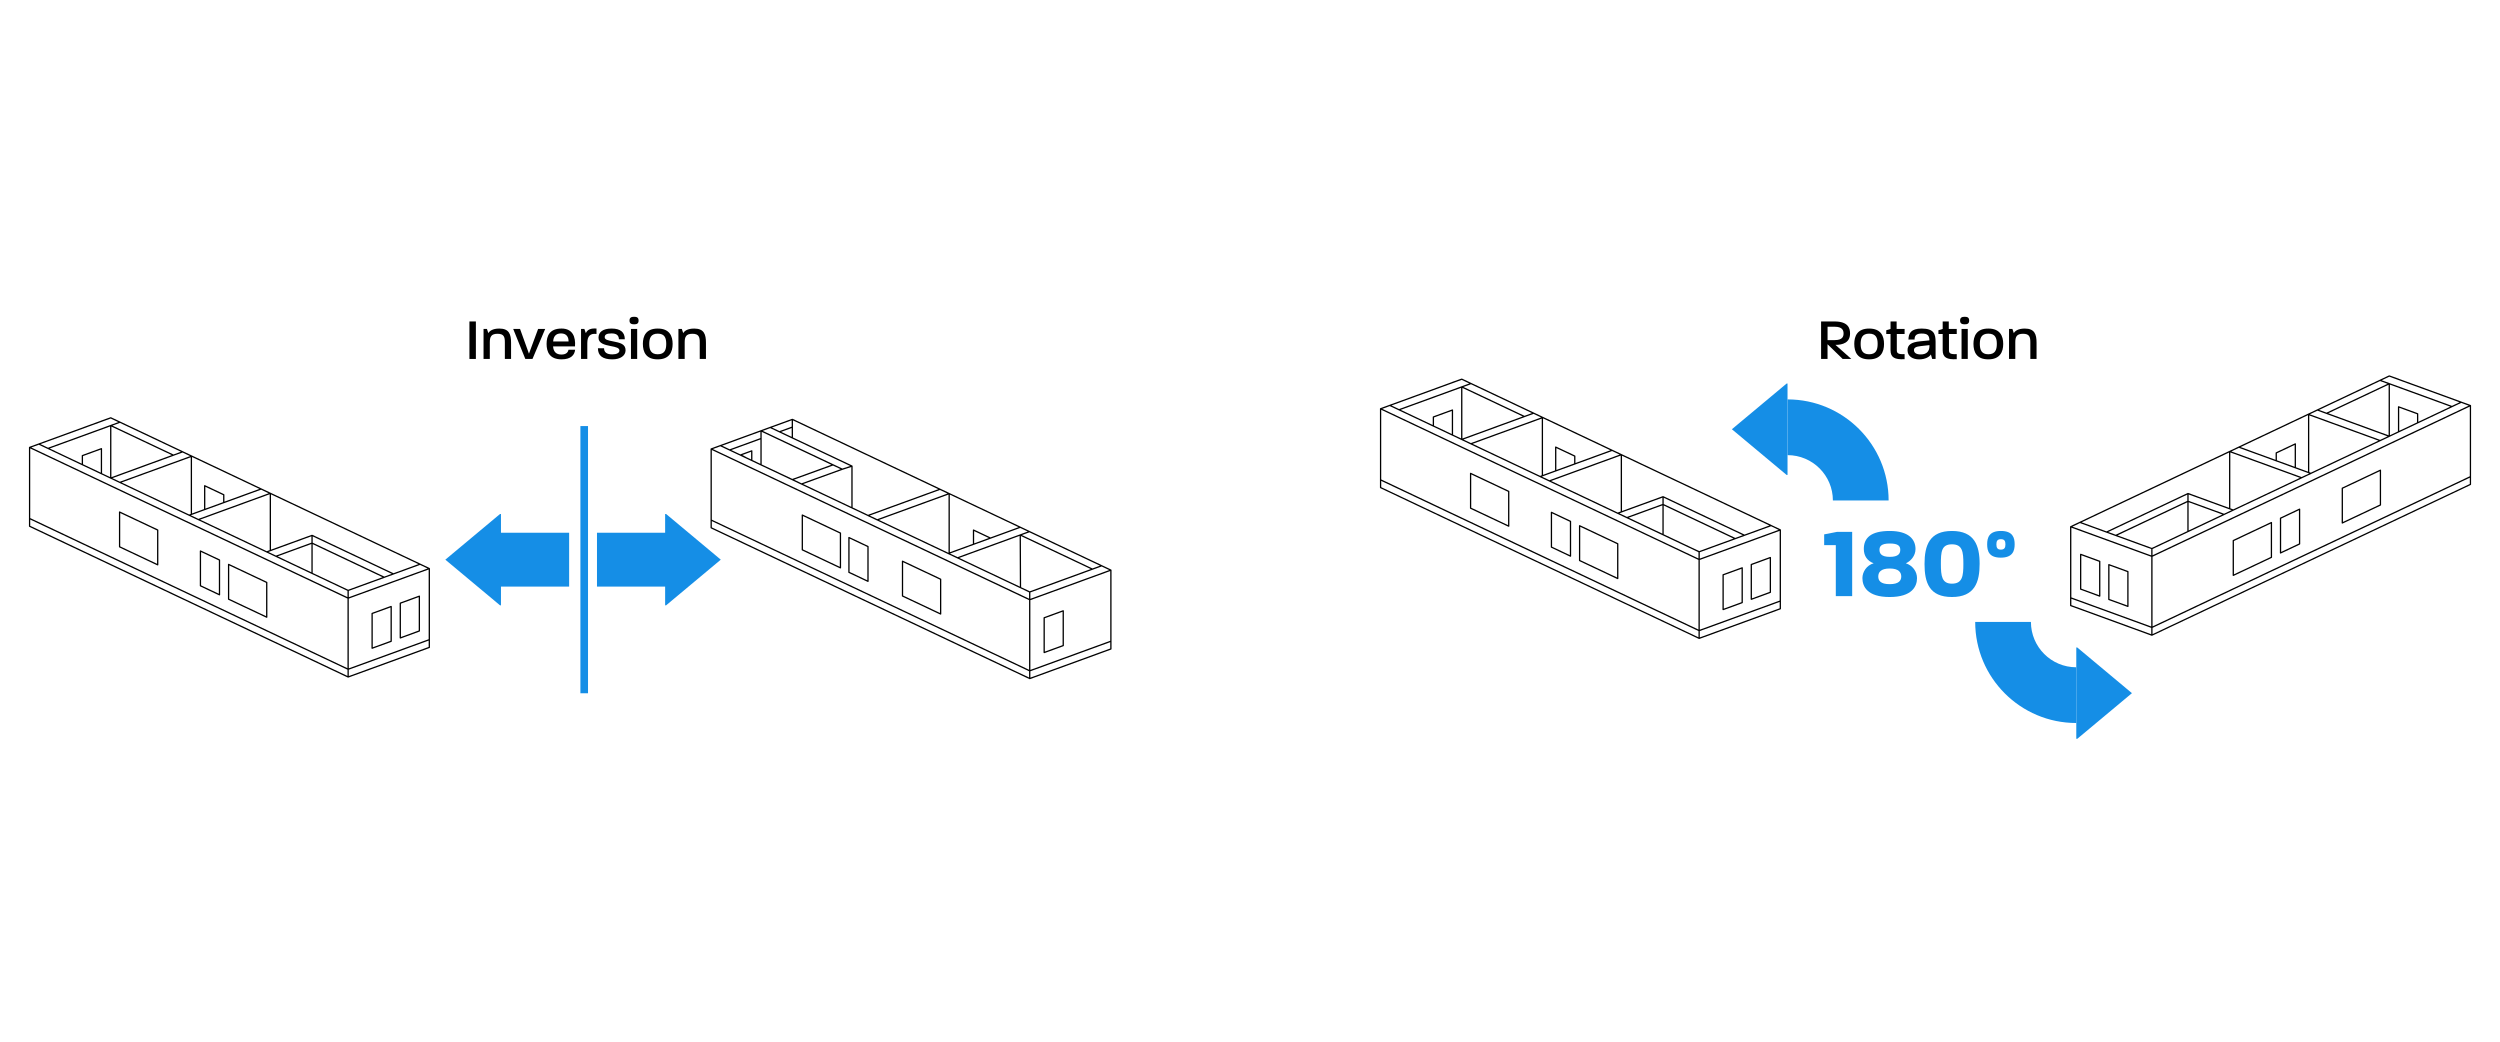 <?xml version="1.0" encoding="UTF-8"?>
<svg xmlns="http://www.w3.org/2000/svg" id="Calque_1" data-name="Calque 1" viewBox="0 0 1920 800">
  <defs>
    <style>
      .cls-1 {
        fill: #158ee6;
      }
    </style>
  </defs>
  <path d="m285.78,498.33c.06,0,.12,0,.17-.03l14.65-5.34c.19-.07.32-.26.32-.47v-26.7c0-.16-.08-.31-.21-.41-.13-.09-.3-.11-.46-.06l-14.64,5.35c-.2.07-.33.26-.33.47v26.69c0,.17.08.32.22.41.08.06.18.09.28.09Zm.5-26.84l13.64-4.98v25.63l-13.64,4.98v-25.63Zm21.14,18.95s.11-.01.17-.03l14.64-5.37c.2-.08.33-.26.33-.47v-26.7c0-.16-.08-.32-.22-.41-.13-.09-.3-.12-.45-.06l-14.65,5.37c-.19.07-.32.26-.32.47v26.7c0,.16.08.32.21.41.09.06.19.09.29.09Zm.5-26.85l13.64-5v25.63l-13.64,5v-25.63Zm-139.14-33.95l-14.64-6.91c-.15-.07-.34-.06-.48.03-.14.09-.23.25-.23.42v26.7c0,.19.11.37.28.45l14.65,6.92c.06.03.14.04.21.04.09,0,.19-.02.27-.07.14-.1.23-.26.23-.43v-26.69c0-.2-.11-.37-.29-.46Zm-.71,26.36l-13.64-6.44v-25.59l13.64,6.44v25.59Zm36.99-9.15l-29.28-13.83c-.16-.08-.34-.06-.49.03-.14.09-.23.25-.23.42v26.7c0,.19.11.37.29.45l29.28,13.83c.07.03.14.05.22.05.09,0,.18-.03.26-.08.15-.09.24-.25.24-.42v-26.7c0-.19-.12-.37-.29-.45Zm-.71,26.36l-28.29-13.36v-25.59l28.29,13.36v25.59Zm-83.02-66.59l-29.28-13.83c-.16-.07-.34-.06-.48.03-.15.1-.23.26-.23.43v26.69c0,.2.11.37.28.46l29.29,13.83c.06.03.14.04.21.04.09,0,.19-.02.27-.07.14-.09.23-.25.23-.43v-26.69c0-.2-.11-.37-.29-.46Zm-.71,26.37l-28.28-13.36v-25.59l28.28,13.35v25.6Zm209.51,3.41c-.05-.08-.12-.14-.21-.19l-.06-.03-7.03-3.32-114.99-54.42-7.09-3.36s-.01,0-.02,0l-53.17-25.17s-.01-.01-.02-.01l-7.08-3.35s0-.01-.02-.01l-48.06-22.74s-.01-.01-.02-.01l-7.09-3.35c-.12-.06-.25-.07-.38-.02h-.01l-.55.2-6.59,2.36c-.06.02-.12.06-.16.1h-.01s-47.93,17.48-47.93,17.48l-7.05,2.57h-.04s-.04.03-.06.05c-.07.02-.13.08-.17.14-.03.03-.05.07-.06.11-.03.05-.04.1-.04.16v60.56c0,.19.11.37.29.45l244.65,115.78s.04.01.05.02c.05.01.11.02.16.02.1,0,.19-.02.27-.07l62.24-22.68c.19-.07.33-.26.33-.47v-60.54c0-.09-.03-.18-.08-.26Zm-1.72.2l-17.38,6.33-43.16,15.73v-4.86l27.39-9.99,7.09-2.58,20.24-7.38,5.82,2.75Zm-33.29,6.2l-54.97-26.01v-4.83l60.73,28.74-5.76,2.1Zm-87-63.12l113.21,53.57-19.13,6.97-62.26-29.46c-.14-.09-.31-.11-.46-.06l-7.09,2.59-24.27,8.84v-42.45Zm24.42,34.62l.65-.24.68-.25,5.28-1.92v4.87l-.14.05-.66.24-26.39,9.62-5.82-2.75,26.4-9.62Zm6.61,3.52v21.72h0s-25.93-12.27-25.93-12.27l25.93-9.45h0Zm-32.03-38.22v42.9h0s-2.25.82-2.25.82l-51.2-24.23,53.45-19.49h0Zm-59.64-28.62h0s51.76,24.5,51.76,24.5l-26.89,9.79v-5.31c0-.19-.11-.37-.29-.45l-14.64-6.91c-.16-.08-.34-.07-.48.03-.15.09-.24.25-.24.42v17.92l-9.22,3.36h0s0-43.35,0-43.35Zm23.87,29.3v5.36l-13.65,4.97v-16.77l13.65,6.44Zm-14.65,11.76l1-.37,13.65-4.97,1-.36,28.15-10.26,5.82,2.75-33.97,12.38-11.54,4.21-8.42,3.07-5.82-2.76,10.13-3.69Zm-10.68-41.75l-6.39,2.33-.65.24-46.89,17.09-5.75-2.72,46.83-17.12.65-.24h0l.66-.24,5.72-2.09,5.81,2.75Zm.46.9v43.51l-1.19.43-51.94-24.58,53.13-19.36Zm-60.93,15.26h0s0-38.84,0-38.84h0s46.35,21.9,46.35,21.9l-46.35,16.94Zm6.56-41.67l46.83,22.16-5.72,2.09-46.88-22.15,5.76-2.1h.01Zm-55.07,14.14l40.9-14.9.65-.24.66-.24h0s5.77-2.11,5.77-2.11l5.82,2.75-5.77,2.1-.66.24h-.01l-.65.24-46.84,17.08-5.82-2.75,5.95-2.17Zm41.15,5.26c-.14-.1-.31-.12-.46-.06l-14.64,5.34c-.2.07-.33.26-.33.47v6.15l-24.59-11.64,46.38-16.9v38.85l-6.15-2.91v-18.89c0-.17-.08-.32-.21-.41Zm-.79,1.12v17.7l-13.64-6.46v-6.26l13.64-4.98Zm-54.19-.9l84.43,39.96,159.21,75.35v53.48L23.22,397.89v-53.49Zm243.65,174.73L23.22,403.83v-4.82l243.65,115.3v4.82Zm0-60.54L24.02,343.67l5.76-2.1h.01l6.89,3.26s.07.03.1.04l26.27,12.44,14.65,6.93.1.04,7.04,3.34,7.02,3.32s.07.03.1.04l53.08,25.13s.02.01.03.02l7.09,3.35s.07.03.1.04l52.36,24.78s.01.01.01.01l7.09,3.35s.07.03.1.04l55.05,26.06v4.83Zm.53-5.68l-27.25-12.89v-22.12l53.64,25.39-26.39,9.62Zm61.81,43.94l-61.34,22.36v-4.87l61.34-22.36v4.87Zm0-5.93l-61.34,22.35v-53.54l61.34-22.35v53.54Z"></path>
  <path d="m1323.35,468.64c.06,0,.12-.01.18-.03l14.64-5.34c.2-.07.33-.26.33-.47v-26.69c0-.17-.08-.32-.22-.41-.13-.1-.3-.12-.45-.06l-14.65,5.34c-.2.07-.33.26-.33.47v26.69c0,.17.08.32.22.41.08.06.18.09.28.09Zm.5-26.84l13.65-4.98v25.63l-13.65,4.98v-25.63Zm21.14,18.95c.06,0,.11-.01.17-.03l14.64-5.37c.2-.07.33-.26.33-.47v-26.7c0-.16-.08-.31-.21-.41-.14-.09-.31-.11-.46-.06l-14.64,5.37c-.2.08-.33.26-.33.47v26.7c0,.16.08.32.21.41.09.06.19.09.29.09Zm.5-26.85l13.64-5v25.63l-13.64,5.01v-25.64Zm-139.13-33.94l-14.65-6.92c-.15-.07-.33-.06-.48.03-.14.09-.23.25-.23.42v26.7c0,.19.11.37.29.45l14.64,6.92c.07.03.14.05.21.05.1,0,.19-.03.27-.08.14-.09.23-.25.23-.42v-26.7c0-.19-.11-.37-.28-.45Zm-.72,26.36l-13.64-6.45v-25.59l13.64,6.45v25.59Zm36.99-9.16l-29.28-13.83c-.16-.07-.34-.06-.48.03-.15.09-.24.25-.24.42v26.7c0,.19.12.37.29.45l29.28,13.83c.07.03.15.05.22.05.09,0,.18-.03.27-.08.14-.09.23-.25.23-.42v-26.7c0-.19-.11-.37-.29-.45Zm-.71,26.36l-28.29-13.36v-25.59l28.29,13.36v25.59Zm-83.01-66.58l-29.29-13.83c-.15-.08-.33-.07-.48.03-.14.09-.23.25-.23.42v26.7c0,.19.11.36.28.45l29.29,13.83c.07.03.14.05.21.05.1,0,.19-.03.27-.08.14-.09.23-.25.23-.42v-26.7c0-.19-.11-.37-.28-.45Zm-.72,26.36l-28.28-13.36v-25.59l28.28,13.36v25.59Zm209.57,3.53s-.03-.08-.06-.12c-.02-.03-.04-.06-.07-.09-.04-.04-.09-.07-.14-.1l-.07-.03-7.01-3.32-115-54.42-7.09-3.35-53.19-25.18s-.01-.01-.02-.01l-7.08-3.35s-.01-.01-.02-.01l-48.06-22.74s0-.01-.02-.01l-7.09-3.35c-.12-.06-.26-.06-.38-.02l-7.15,2.56c-.07.02-.13.06-.17.11l-47.93,17.47-7.05,2.57h-.04s-.06.04-.09.06c-.03.02-.06.04-.08.06s-.04.04-.06.07c-.03.03-.05.07-.06.11-.01.02-.01.04-.02.06-.01.04-.02.08-.02.12v60.54c0,.2.12.37.29.45l244.58,115.74.07.04h.01s.06.03.09.03c.03.01.07.02.11.02.05,0,.1-.01.15-.03h.03l62.33-22.73c.2-.07.33-.26.33-.47v-60.54s-.01-.09-.02-.14Zm-7.59-2.67l5.8,2.76-60.53,22.06v-4.87l27.3-9.96s.05,0,.07-.02h.02l7.09-2.59,20.24-7.38h.01Zm-27.49,8.96l-54.96-26.01v-4.83l60.73,28.73-1.56.57-4.2,1.54h-.01Zm-86.98-63.13h0s113.19,53.57,113.19,53.57l-19.12,6.97-62.26-29.46c-.13-.09-.3-.11-.46-.06l-31.35,11.43h0s0-42.45,0-42.45Zm24.41,34.62l.66-.24.66-.24,5.29-1.93v4.87l-.14.05-.66.24-26.39,9.62-5.82-2.75,26.4-9.62Zm6.61,3.52v21.72h0s-25.92-12.27-25.92-12.27l25.92-9.45h0Zm-32.03,4.68l-2.26.82-51.2-24.23,53.46-19.49v42.9Zm-59.64-71.52h0l51.75,24.5-26.88,9.8v-5.31c0-.2-.11-.37-.29-.46l-14.64-6.91c-.15-.08-.34-.06-.48.03-.14.09-.23.25-.23.42v17.93l-9.23,3.37h0v-43.37Zm23.87,29.3v5.36l-13.64,4.98v-16.78l13.64,6.44Zm-14.64,11.76l1-.36,13.64-4.97,1-.37,28.15-10.26,5.82,2.75-33.97,12.38-11.54,4.21-8.42,3.07-5.81-2.75,10.13-3.7Zm-10.69-41.75l-6.38,2.33-.66.24-46.89,17.09-5.75-2.72,46.83-17.12.66-.24.66-.24,5.72-2.09,5.81,2.75Zm.46.9v43.52l-1.17.43-51.95-24.59,52.54-19.15.58-.21Zm-60.93,15.27h0s0-38.85,0-38.85h0s46.35,21.9,46.35,21.9l-46.35,16.95Zm6.57-41.68l46.73,22.12.09.04-5.72,2.09-46.87-22.15,5.76-2.1h0Zm-42.95,9.72l28.77-10.48.65-.24h.01l.66-.24h0s5.76-2.11,5.76-2.11h.01l5.81,2.75-5.76,2.1-.67.24-.66.24-46.84,17.08-5.81-2.75,18.07-6.59Zm29.02,9.68c-.14-.1-.3-.12-.46-.06l-14.64,5.34c-.2.07-.33.26-.33.47v6.14l-24.58-11.63,46.37-16.9v38.85l-6.15-2.92v-18.88c0-.17-.08-.32-.21-.41Zm-.79,1.12v17.7l-13.64-6.45v-6.27l13.64-4.98Zm-54.19-.9l243.64,115.3v53.49l-243.64-115.3v-53.49Zm243.65,174.74l-243.65-115.3v-4.83l171.84,81.32,71.81,33.98v4.83Zm0-60.54l-242.85-114.93,5.77-2.1,6.89,3.26,26.38,12.48,14.64,6.93,7.1,3.37s.03.01.04.02l7.02,3.32s.01,0,.02,0l53.18,25.16s0,.01,0,.01l7.09,3.35,52.47,24.83,7.09,3.36,55.15,26.1v4.83Zm.53-5.69l-27.25-12.9v-22.11l53.64,25.39-26.39,9.62Zm61.81,43.95l-61.34,22.35v-4.87l61.34-22.36v4.88Zm0-5.94l-61.34,22.35v-53.53l61.34-22.36v53.54Z"></path>
  <path d="m1619.41,460.83l14.65,5.34c.05.02.11.03.17.03.1,0,.2-.03.28-.09.14-.09.22-.24.22-.41v-26.69c0-.21-.13-.4-.33-.47l-14.64-5.34c-.16-.06-.33-.04-.46.05-.13.1-.21.25-.21.42v26.69c0,.21.13.4.32.47Zm.68-26.45l13.64,4.98v25.63l-13.64-4.98v-25.63Zm-22.31,18.53l14.64,5.37c.06.02.11.03.17.03.1,0,.2-.03.29-.09.13-.09.21-.25.21-.41v-26.7c0-.21-.13-.39-.33-.47l-14.64-5.37c-.15-.05-.32-.03-.46.06-.13.1-.21.25-.21.41v26.7c0,.21.13.4.33.47Zm.67-26.45l13.64,5v25.63l-13.64-5v-25.63Zm152.99-1.29c.07,0,.14-.02.21-.05l14.65-6.92c.17-.08.28-.26.28-.45v-26.7c0-.17-.09-.33-.23-.42-.14-.09-.32-.1-.48-.03l-14.65,6.92c-.17.08-.28.26-.28.45v26.7c0,.17.09.33.23.42.08.05.18.08.27.08Zm.5-26.88l13.64-6.45v25.59l-13.64,6.45v-25.59Zm-36.78,44.08c.08,0,.15-.02.22-.05l29.28-13.83c.18-.08.29-.26.29-.45v-26.7c0-.17-.09-.33-.24-.42-.14-.09-.32-.1-.48-.03l-29.28,13.83c-.18.08-.29.26-.29.45v26.7c0,.17.09.33.24.42.08.05.17.08.26.08Zm.5-26.88l28.29-13.36v25.59l-28.29,13.36v-25.59Zm83.23-13.34c.07,0,.14-.02.21-.05l29.29-13.83c.17-.09.28-.26.28-.46v-26.69c0-.17-.09-.33-.23-.42-.14-.1-.33-.11-.48-.03l-29.28,13.83c-.18.08-.29.26-.29.45v26.7c0,.17.09.33.23.42.08.05.18.08.27.08Zm.5-26.88l28.28-13.36v25.59l-28.28,13.36v-25.59Zm98.36-63.97s-.03-.08-.06-.11c-.02-.04-.05-.07-.09-.1-.04-.03-.09-.06-.14-.08h-.03s-7.06-2.58-7.06-2.58l-47.93-17.47s-.1-.09-.17-.11l-7.15-2.56c-.12-.05-.26-.04-.38.02l-7.09,3.35s-.01.01-.02.01l-48.06,22.74s-.01.01-.02.01l-7.08,3.35s-.01.01-.02.01l-53.19,25.18-7.09,3.35-114.89,54.38s-.06.03-.1.04l-7.03,3.32-.06.03c-.13.06-.23.18-.27.32-.01.04-.02.09-.02.13v60.54c0,.21.13.4.33.47l62.34,22.73s.11.03.17.03c.04,0,.08-.01.11-.02.03,0,.06-.01.09-.03h.01l.07-.04,244.58-115.74c.18-.08.29-.26.29-.45v-60.56c0-.06-.01-.11-.04-.16Zm-1.76.24l-112.9,53.43-129.95,61.49v-4.82l55.15-26.1,7.09-3.36,52.47-24.83,7.09-3.35s0,0,0-.01l53.18-25.16s.01,0,.02,0l7.02-3.32s.03-.02.04-.02l7.1-3.37,14.65-6.93,26.37-12.48,6.89-3.26,5.77,2.1Zm-216.13,73.13l-54.97,26-5.76-2.1,60.73-28.73v4.83Zm1,22.74v-21.72h0s25.93,9.45,25.93,9.45l-25.93,12.27h0Zm153.59-73.09l-46.35-16.94,46.35-21.9h0s0,38.84,0,38.84h0Zm22.46-16.99l-14.64-5.34c-.15-.06-.32-.03-.46.06-.13.09-.21.24-.21.41v18.89l-6.15,2.91v-38.85l46.38,16.9-24.59,11.64v-6.15c0-.21-.13-.4-.33-.47Zm-.67.82v6.27l-13.64,6.45v-17.7l13.64,4.98Zm-21.26-28.85l5.77,2.1h0s.66.25.66.25l.65.24,18.3,6.67,28.54,10.4-5.81,2.75-46.84-17.08-.65-.24h-.01l-.66-.24-5.77-2.1,5.82-2.75Zm-7.09,3.35l5.77,2.11-46.88,22.14-5.72-2.09,46.83-22.16Zm-48.1,22.76l5.72,2.09.66.24h.01l.65.24,46.83,17.12-5.75,2.72-46.89-17.09-.65-.24-6.39-2.33,5.81-2.75Zm-6.27,3.65l53.13,19.36-51.96,24.59-1.17-.43v-43.52Zm-1-.21h0s0,43.37,0,43.37h0s-9.23-3.37-9.23-3.37v-17.93c0-.17-.08-.33-.23-.42-.14-.09-.32-.1-.48-.03l-14.64,6.91c-.18.09-.29.26-.29.46v5.31l-26.89-9.8,51.76-24.5Zm-10.23,22.86v16.78l-13.64-4.98v-5.36l13.64-6.44Zm-42.79,2.24l28.15,10.26,1,.37,13.64,4.97,1,.36,10.14,3.7-5.82,2.75-8.41-3.07-11.55-4.21-33.97-12.38,5.82-2.75Zm-6.61,3.53h0s53.45,19.48,53.45,19.48l-51.2,24.23-2.25-.82h0v-42.89Zm.98,44.31l-5.82,2.75-26.39-9.62-.66-.24-.14-.05v-4.87l5.29,1.93.66.24.66.24,26.4,9.62Zm-1.98-44.24v42.46l-24.27-8.85-7.09-2.59s-.05-.02-.08-.01c-.07-.02-.14-.02-.2,0-.03,0-.06.01-.09.02-.03.02-.06.03-.09.05l-62.26,29.46-19.13-6.97,113.21-53.57Zm-59.75,139.53l-61.34-22.36v-4.87l61.34,22.36v4.87Zm0-5.94l-61.34-22.35v-53.54l61.34,22.36v53.53Zm0-54.6l-60.54-22.07,5.82-2.75,20.24,7.38,7.09,2.59s.02.01.03.01l27.36,9.97v4.87Zm.47-5.76l-26.39-9.62,53.64-25.39v22.12l-27.25,12.89Zm244.18-49.07l-243.65,115.3v-4.83l71.81-33.98,171.84-81.32v4.83Zm0-5.95l-243.64,115.3v-53.49l243.64-115.3v53.49Z"></path>
  <path d="m801.92,501.65c.06,0,.12,0,.17-.03l14.64-5.34c.2-.08.33-.26.33-.47v-26.7c0-.16-.08-.32-.21-.41-.14-.09-.31-.12-.46-.06l-14.64,5.34c-.2.07-.33.26-.33.47v26.7c0,.16.08.31.21.41.09.06.19.09.29.09Zm.5-26.85l13.64-4.98v25.64l-13.64,4.97v-25.63Zm-79.8-30.4l-29.28-13.83c-.16-.07-.34-.06-.49.03-.14.09-.23.25-.23.42v26.7c0,.19.11.37.29.45l29.28,13.83c.07.03.14.05.22.05.09,0,.18-.03.26-.08.15-.09.24-.25.24-.42v-26.7c0-.19-.12-.37-.29-.45Zm-.71,26.36l-28.29-13.36v-25.59l28.29,13.36v25.59Zm131.73-33.04s-.03-.09-.06-.12c-.02-.04-.04-.07-.07-.1-.04-.04-.08-.07-.13-.09l-.06-.03-7.03-3.32-55.39-26.21s-.03-.02-.05-.03l-7.08-3.35h-.02l-175.01-82.83s-.02-.01-.04-.02c-.11-.04-.23-.04-.34,0h-.02l-16.95,6.18-2.47.9-4.57,1.67h-.01s-.02.01-.03.01c-.02.01-.04.02-.05.02l-31.16,11.36-7.06,2.57h-.03c-.11.05-.19.12-.25.21-.02.02-.03.05-.03.07-.02.02-.03.05-.03.08,0,.03-.02.07-.02.1v60.56c0,.19.11.37.29.45l244.65,115.78s.03.01.05.02c.05.01.11.02.16.02.09,0,.19-.02.27-.07l62.24-22.68c.19-.07.32-.26.32-.47v-60.54s-.01-.09-.02-.14Zm-7.58-2.67l5.81,2.75-17.38,6.33-43.16,15.73v-4.86l47.83-17.44,6.89-2.51h.01Zm-1.28-.6l-5.77,2.1-54.17-25.63,5.76-2.1,54.18,25.63Zm-61.25-28.99l5.82,2.75h-.02s-5.31,1.94-5.31,1.94l-.5.18-.5.19-47.6,17.35-5.82-2.75,18.23-6.65,13.04-4.75,22.16-8.08.5-.18Zm-.3,45.04l-46.55-22.03,46.38-16.91.17,38.94Zm-35.08-33.21v-9.41l11.25,5.31-11.25,4.1Zm-18.69-37.42l52.8,24.99-21.54,7.85-12.85-6.07c-.16-.07-.34-.06-.48.03-.15.09-.24.25-.24.42v10.57l-17.69,6.45v-44.24Zm-1.8-.82l-53.9,19.65-5.81-2.75,53.89-19.65,5.82,2.75Zm.8.77v44.65l-.13.05-53.29-25.22,53.42-19.48Zm-119.45-51.8v-5.15l111.6,52.82-53.93,19.66-11.86-5.62v-31.8c0-.18-.12-.33-.29-.42l-45.52-21.53v-7.96Zm38.02,32.82h.03s6.76-2.19,6.76-2.19v30.61l-36.97-17.5,30.18-10.92Zm-31.45,10.32l-5.77-2.77,29.92-10.84,5.86,2.75-30.01,10.86Zm-7.57-48.35v4.86l-9.35,3.41-5.81-2.75,15.16-5.52Zm0,5.93v6.76l-8.08-3.82,8.08-2.94Zm-16.47.07l5.81,2.75.63.3.64.3,54.34,25.71-6.04,1.95-54.06-25.56h-.01l-.63-.3h-.01l-.63-.3-5.8-2.75,5.76-2.1Zm-6.57,27.86v-25.02l5.28,2.49h0l.63.3.64.3h0s3.09,1.47,3.09,1.47l43.83,20.74-29.91,10.84-20.04-9.45-3.53-1.66h0Zm-1-25.1v4.86l-23.59,8.61-5.81-2.75,29.4-10.72Zm-6.34,14.29c-.13-.09-.3-.12-.45-.06l-8.44,3.08s-.09.04-.12.06l-6.97-3.3,22.32-8.14v18.7l-6.12-2.9v-7.03c0-.16-.08-.32-.22-.41Zm-.78,1.12v5.85l-3.81-1.8-.04-.02-2.88-1.57,6.73-2.46Zm-30.17-1.38l2.28,1.08,4.12,1.95,78.03,36.93,159.21,75.35v53.48l-243.64-115.29v-53.5Zm243.65,174.73l-243.65-115.3v-4.83l59.74,28.27,183.91,87.04v4.82Zm0-60.54l-235.77-111.57h-.01l-.62-.3h-.01l-.63-.3-5.81-2.75,5.76-2.1,5.81,2.75.64.3.63.3,12.27,5.8,4.54,2.15,7.12,3.37s0,.01,0,.01l.77.36,30.31,14.34,50.93,24.1s.08.07.13.1l7.09,3.35s.1.04.15.04l54.44,25.76s.01.01.01.01l7.09,3.35s.06.03.1.04l55.05,26.06v4.83Zm.52-5.68l-6.62-3.13-.17-39.32,53.64,25.37-46.85,17.08Zm61.81,43.94l-61.33,22.36v-4.87l2.04-.74,59.29-21.61v4.86Zm0-5.93l-61.33,22.35v-53.54l61.33-22.35v53.54Zm-185.83-72.82l-14.64-6.91c-.16-.08-.34-.07-.48.03-.15.09-.23.25-.23.42v26.7c0,.19.11.37.28.45l14.64,6.91c.07.04.14.05.22.05.09,0,.18-.03.27-.08.14-.09.23-.25.23-.42v-26.7c0-.19-.11-.36-.29-.45Zm-.71,26.36l-13.64-6.44v-25.59l13.64,6.44v25.59Zm-20.45-36.72l-29.28-13.83c-.16-.07-.34-.06-.48.03-.15.09-.23.25-.23.42v26.7c0,.19.11.37.28.45l29.29,13.83c.06.03.14.05.21.05.09,0,.19-.03.27-.08.14-.09.23-.25.23-.42v-26.7c0-.19-.11-.37-.29-.45Zm-.71,26.36l-28.28-13.36v-25.59l28.28,13.36v25.59Z"></path>
  <g>
    <path class="cls-1" d="m1409.9,418.65h-8.94v-8.25l9.87-1.93h11.64v49.34h-12.57v-39.16Z"></path>
    <path class="cls-1" d="m1430.33,444.01c0-4.78,3.24-9.87,8.63-11.41-4.78-1.77-7.55-5.55-7.55-11.02,0-8.4,5.32-13.8,19.89-13.8s19.81,6.48,19.81,13.88c0,5.16-3.62,9.25-7.4,10.95,5.16,1.7,8.56,6.24,8.56,11.41,0,6.32-3.78,14.49-21.04,14.49s-20.89-8.17-20.89-14.49Zm20.97,4.63c7.01,0,8.86-2.78,8.86-5.86s-1.77-6.17-8.86-6.17-8.79,3.08-8.79,6.17,1.7,5.86,8.79,5.86Zm.08-20.97c6.71,0,8.02-2.62,8.02-5.4s-1.39-4.86-8.02-4.86-7.94,2.16-7.94,4.86,1.31,5.4,7.94,5.4Z"></path>
    <path class="cls-1" d="m1478.04,433.14c0-14.26,3.78-25.36,21.04-25.36s21.28,11.1,21.28,25.28-3.85,25.44-21.28,25.44-21.04-11.1-21.04-25.36Zm21.04,15.11c8.09,0,8.79-5.86,8.79-15.19s-.69-15.03-8.79-15.03-8.48,5.86-8.48,15.11.77,15.11,8.48,15.11Z"></path>
    <path class="cls-1" d="m1526.14,418.03c0-5.09,1.46-10.25,10.56-10.25s10.56,5.17,10.56,10.25-1.54,10.25-10.64,10.25-10.48-5.09-10.48-10.25Zm10.48,4.08c2.78,0,3.55-1.46,3.55-4.01s-.69-4.01-3.47-4.01-3.47,1.54-3.47,4.01.77,4.01,3.39,4.01Z"></path>
  </g>
  <polygon class="cls-1" points="510.82 409.16 458.48 409.16 458.48 450.49 510.82 450.49 510.82 464.9 511.55 464.9 553.56 429.82 511.55 394.74 510.82 394.74 510.82 409.16"></polygon>
  <polygon class="cls-1" points="384.75 450.49 437.1 450.49 437.1 409.16 384.75 409.16 384.75 394.74 384.03 394.74 342.01 429.83 384.03 464.9 384.75 464.9 384.75 450.49"></polygon>
  <rect class="cls-1" x="445.75" y="327.22" width="5.85" height="205.21"></rect>
  <g>
    <g>
      <path class="cls-1" d="m1372.82,306.74v42.8c19.24,0,34.84,15.6,34.84,34.84h42.8c0-42.88-34.76-77.64-77.64-77.64Z"></path>
      <polygon class="cls-1" points="1372.82 308.99 1372.82 350.33 1372.82 364.74 1372.1 364.74 1330.08 329.66 1372.1 294.58 1372.82 294.58 1372.82 308.99"></polygon>
    </g>
    <g>
      <path class="cls-1" d="m1594.59,555.27v-42.8c-19.24,0-34.84-15.6-34.84-34.84h-42.8c0,42.88,34.76,77.64,77.64,77.64Z"></path>
      <polygon class="cls-1" points="1594.59 553.01 1594.59 511.67 1594.59 497.26 1595.32 497.26 1637.33 532.35 1595.32 567.42 1594.59 567.42 1594.59 553.01"></polygon>
    </g>
  </g>
  <g>
    <path d="m360.52,246.88h4.95v28.8h-4.95v-28.8Z"></path>
    <path d="m371.36,252.64h2.61l1.08,3.24c.77-1.57,3.19-3.55,8.41-3.55,7.56,0,9.04,4.41,9.04,10.93v12.42h-4.77v-12.82c0-4.09-.72-6.52-5.62-6.52s-5.94,2.38-5.94,6.52v12.82h-4.81v-23.04Z"></path>
    <path d="m394.13,252.64h5.27l6.84,18.99,7.02-18.99h5.44l-9.76,23.04h-5.49l-9.31-23.04Z"></path>
    <path d="m419.78,264.11c0-6.17,2.34-11.79,11.52-11.79,8.5,0,10.89,6.48,10.3,13.72h-16.83c.27,3.96,2.25,6.25,6.39,6.25,3.82,0,5.04-1.84,5.49-3.69h5.04c-.4,3.92-3.1,7.38-10.35,7.38-9.27,0-11.56-5.71-11.56-11.88Zm16.87-1.89v-.09c.04-3.15-1.44-6.07-5.8-6.07s-5.8,2.79-6.03,6.16h11.83Z"></path>
    <path d="m446.24,252.64h2.56l1.12,3.19c1.4-2.97,4.09-3.78,8.19-3.51v4.18c-4.72-.67-7.06,1.62-7.06,7.02v12.15h-4.81v-23.04Z"></path>
    <path d="m459.2,267.49h4.72c0,3.1,2.12,4.68,6.3,4.68,3.29,0,5.49-1.12,5.49-2.92,0-2.12-2.65-2.7-6.61-3.46-4.95-.95-9.45-2.12-9.45-6.44s3.33-7.02,10.08-7.02,10.12,2.83,10.12,8.23h-4.5c-.18-3.15-1.94-4.5-5.76-4.5s-5.17,1.03-5.17,2.88c0,2.02,2.56,2.47,6.39,3.24,5.31,1.04,9.63,1.94,9.63,6.84,0,4.18-4.05,6.97-10.12,6.97-7.47,0-11.11-2.79-11.11-8.5Z"></path>
    <path d="m487.01,243.28c2.07,0,3.42.58,3.42,2.92s-1.35,2.88-3.42,2.88-3.55-.58-3.55-2.88,1.4-2.92,3.55-2.92Zm-2.43,9.36h4.77v23.04h-4.77v-23.04Z"></path>
    <path d="m493.72,264.16c0-6.07,2.38-11.83,11.43-11.83s11.43,5.76,11.43,11.83-2.47,11.83-11.47,11.83-11.38-5.71-11.38-11.83Zm11.38,7.92c5.4,0,6.57-3.47,6.57-7.92s-1.08-7.92-6.52-7.92-6.52,3.6-6.52,7.92,1.17,7.92,6.48,7.92Z"></path>
    <path d="m521.03,252.64h2.61l1.08,3.24c.77-1.57,3.19-3.55,8.41-3.55,7.56,0,9.04,4.41,9.04,10.93v12.42h-4.77v-12.82c0-4.09-.72-6.52-5.62-6.52s-5.94,2.38-5.94,6.52v12.82h-4.81v-23.04Z"></path>
  </g>
  <g>
    <path d="m1398.61,246.88h10.26c10.84,0,11.97,5.53,11.97,9.22,0,7.11-5.67,8.77-11.21,8.77l12.19,10.8h-6.66l-11.61-11.29v11.29h-4.95v-28.8Zm10.58,14.31c5.85,0,6.66-2.79,6.66-5.08s-.85-5.17-6.75-5.17h-5.53v10.26h5.62Z"></path>
    <path d="m1424.08,264.16c0-6.07,2.39-11.83,11.43-11.83s11.43,5.76,11.43,11.83-2.47,11.83-11.47,11.83-11.38-5.71-11.38-11.83Zm11.38,7.92c5.4,0,6.57-3.47,6.57-7.92s-1.08-7.92-6.53-7.92-6.52,3.6-6.52,7.92,1.17,7.92,6.48,7.92Z"></path>
    <path d="m1451.93,269.06v-12.55h-3.28v-2.88l3.28-.99v-5.76h4.68v5.76h6.12v3.87h-5.98v12.55c0,2.16.99,3.15,5.98,2.92v3.87c-7.6.45-10.8-1.35-10.8-6.79Z"></path>
    <path d="m1464.98,268.93c0-4.23,3.02-6.12,9.58-6.79l7.25-.72c-.14-3.78-1.35-5.26-5.99-5.26-4.27,0-5.44,1.71-5.44,4.59l-4.68.04c0-4.77,1.98-8.46,10.08-8.46,9.4,0,10.75,4.05,10.75,10.26v13.09h-2.61l-.99-3.46c-1.08,1.8-4.28,3.78-9.04,3.78s-8.91-2.21-8.91-7.06Zm10.12,3.28c4.63,0,6.71-2.43,6.71-6.43v-.72l-6.53.72c-4,.45-5.35,1.3-5.35,3.1,0,2.12,1.8,3.33,5.17,3.33Z"></path>
    <path d="m1491.98,269.06v-12.55h-3.28v-2.88l3.28-.99v-5.76h4.68v5.76h6.12v3.87h-5.98v12.55c0,2.16.99,3.15,5.98,2.92v3.87c-7.6.45-10.8-1.35-10.8-6.79Z"></path>
    <path d="m1508.9,243.28c2.07,0,3.42.58,3.42,2.92s-1.35,2.88-3.42,2.88-3.55-.58-3.55-2.88,1.39-2.92,3.55-2.92Zm-2.43,9.36h4.77v23.04h-4.77v-23.04Z"></path>
    <path d="m1515.61,264.16c0-6.07,2.38-11.83,11.43-11.83s11.43,5.76,11.43,11.83-2.47,11.83-11.47,11.83-11.38-5.71-11.38-11.83Zm11.38,7.92c5.4,0,6.57-3.47,6.57-7.92s-1.08-7.92-6.53-7.92-6.52,3.6-6.52,7.92,1.17,7.92,6.48,7.92Z"></path>
    <path d="m1542.92,252.64h2.61l1.08,3.24c.77-1.57,3.2-3.55,8.42-3.55,7.56,0,9.04,4.41,9.04,10.93v12.42h-4.77v-12.82c0-4.09-.72-6.52-5.62-6.52s-5.94,2.38-5.94,6.52v12.82h-4.81v-23.04Z"></path>
  </g>
</svg>
